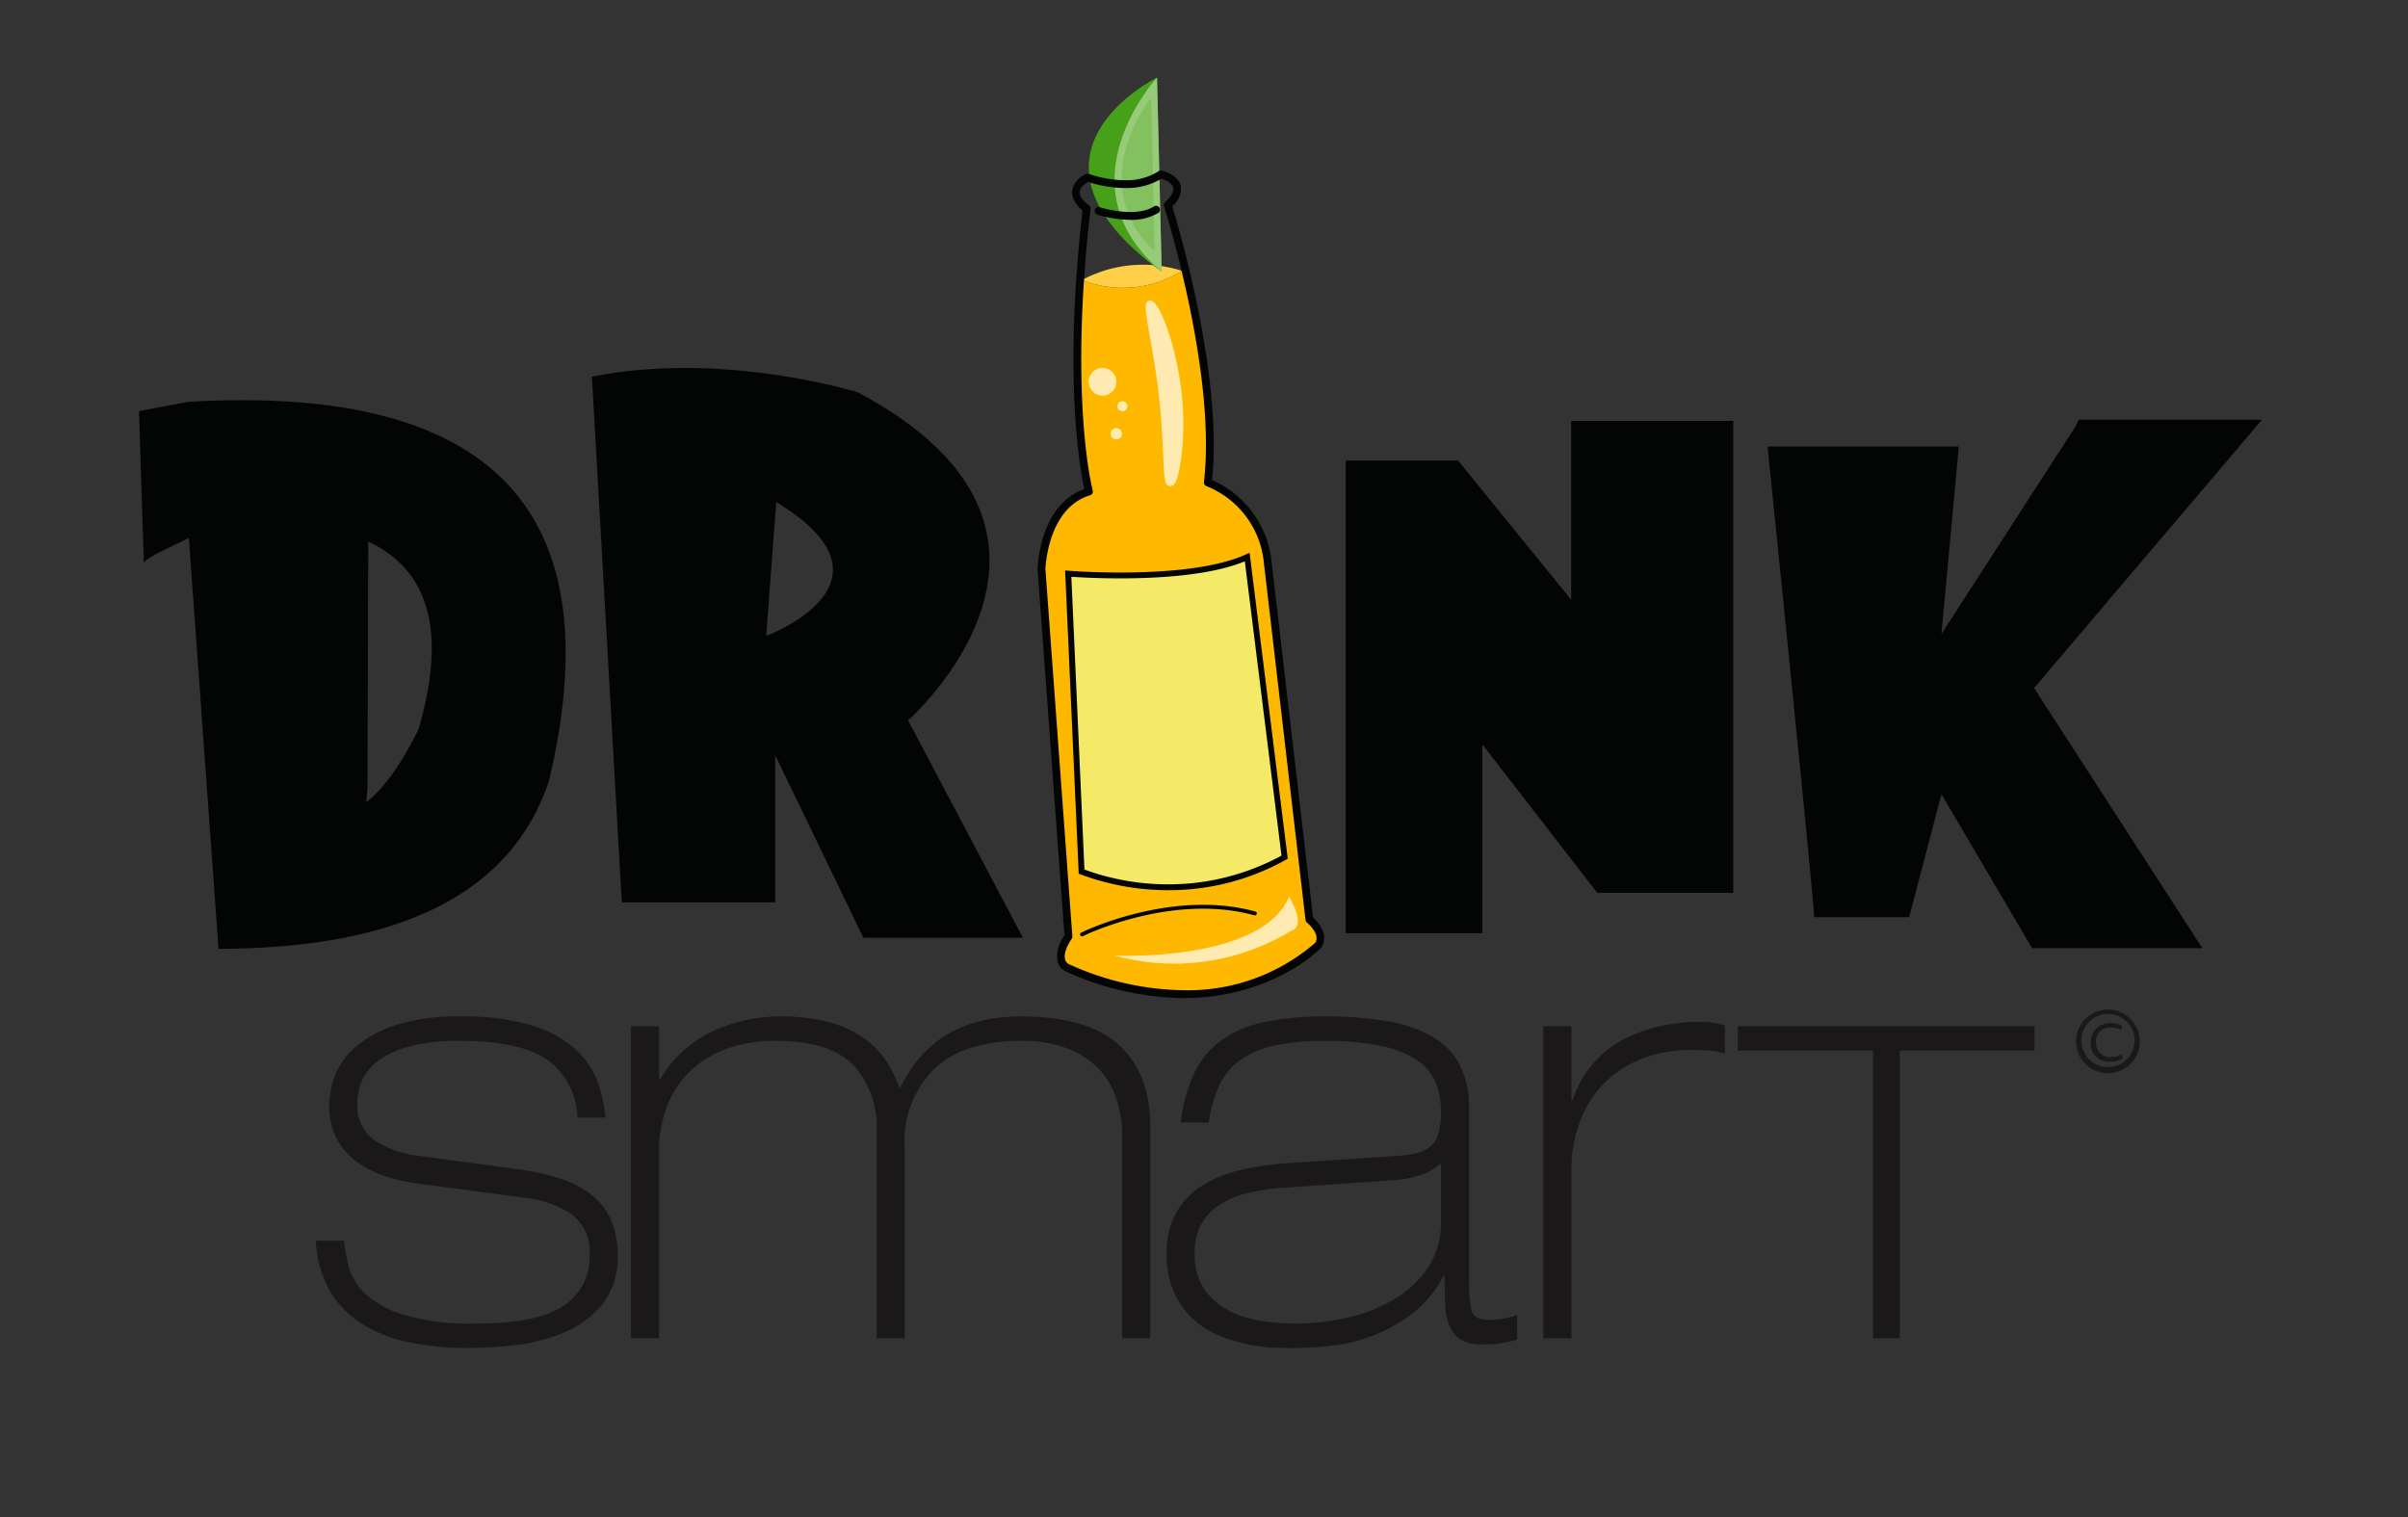 <svg xmlns="http://www.w3.org/2000/svg" xmlns:xlink="http://www.w3.org/1999/xlink"  viewBox="0 0 246 155">
  <rect x="0" y="0" width="246" height="155" fill="#333333" stroke="none"/>
  <defs>
    <clipPath id="clip-path">
      <rect id="Rectangle_1" data-name="Rectangle 1" width="28.478" height="74.524" transform="translate(118.396 27.043)" fill="none"/>
    </clipPath>
    <clipPath id="clip-path-2">
      <rect id="Rectangle_2" data-name="Rectangle 2" width="259.967" height="155.981" fill="none"/>
    </clipPath>
    <clipPath id="clip-Drinksmart_logo">
      <rect width="246" height="155"/>
    </clipPath>
  </defs>
  <g id="Drinksmart_logo" data-name="Drinksmart logo" clip-path="url(#clip-Drinksmart_logo)">
    <g id="Group_5" data-name="Group 5" transform="translate(-12)">
      <g id="Group_2" data-name="Group 2">
        <g id="Group_1" data-name="Group 1" clip-path="url(#clip-path)">
          <path id="Path_1" data-name="Path 1" d="M132.754,27.673a11.363,11.363,0,0,1-10.214.937,13.09,13.09,0,0,1,10.214-.937" fill="#ffd047"/>
          <path id="Path_2" data-name="Path 2" d="M145.766,93.941s1.713,1.387.878,2.661c0,0-9.3,9.481-25.672,2.24,0,0-1.469-.672.175-3.16l-2.752-37.548s.151-6.52,4.85-7.916c0,0-1.892-6.936-.907-21.621l.2.014a11.365,11.365,0,0,0,10.214-.938l.35-.084c1.44,5.973,3.083,14.837,2.282,21.7a9.842,9.842,0,0,1,6.114,8.09Z" fill="#ffb800"/>
        </g>
      </g>
      <g id="Group_4" data-name="Group 4">
        <g id="Group_3" data-name="Group 3" clip-path="url(#clip-path-2)">
          <path id="Path_3" data-name="Path 3" d="M130.2,7.929s-16,7.805.479,19.835Z" fill="#47a01a"/>
          <path id="Path_4" data-name="Path 4" d="M130.2,7.929s-10.069,10.921.479,19.835Z" fill="#98cb79"/>
          <path id="Path_5" data-name="Path 5" d="M129.619,9.981s-7.057,8.662.334,15.731Z" fill="#83c060"/>
          <path id="Path_6" data-name="Path 6" d="M70.986,114.18a7.486,7.486,0,0,0-3.082-5.915q-2.772-1.929-9-1.93a19.549,19.549,0,0,0-4.918.529,9.822,9.822,0,0,0-3.207,1.4,5.17,5.17,0,0,0-1.743,2.024,5.676,5.676,0,0,0-.53,2.4,4.315,4.315,0,0,0,1.775,3.831,10.55,10.55,0,0,0,4.639,1.586l10.148,1.37a24.261,24.261,0,0,1,4.078.9,10.441,10.441,0,0,1,3.176,1.619,6.87,6.87,0,0,1,2.055,2.552,8.54,8.54,0,0,1,.714,3.643,7.657,7.657,0,0,1-1.618,5.136,10.221,10.221,0,0,1-3.984,2.864,18.293,18.293,0,0,1-4.982,1.245,44.264,44.264,0,0,1-4.669.281,29.03,29.03,0,0,1-6.07-.593,14.568,14.568,0,0,1-4.826-1.9,9.834,9.834,0,0,1-3.269-3.392,11.388,11.388,0,0,1-1.4-5.074H47.14a18.248,18.248,0,0,0,.5,2.708A5.774,5.774,0,0,0,49.35,132.2a10.476,10.476,0,0,0,3.953,2.149,23.991,23.991,0,0,0,7.286.871q6.286,0,8.965-1.805a5.918,5.918,0,0,0,2.677-5.229,4.727,4.727,0,0,0-1.806-4.109,9.978,9.978,0,0,0-4.607-1.682L54.611,120.9a17.655,17.655,0,0,1-3.082-.684,10.7,10.7,0,0,1-2.9-1.4,7.245,7.245,0,0,1-2.148-2.334,7.05,7.05,0,0,1-.841-3.612,8.68,8.68,0,0,1,.561-2.926,7.429,7.429,0,0,1,2.054-2.926,11.673,11.673,0,0,1,4.11-2.272,20.733,20.733,0,0,1,6.662-.9,24.359,24.359,0,0,1,7.253.9,11.729,11.729,0,0,1,4.452,2.4,8.643,8.643,0,0,1,2.3,3.331,13.125,13.125,0,0,1,.809,3.7Z" fill="#1a1818"/>
          <path id="Path_7" data-name="Path 7" d="M76.464,104.841h2.864v5.416h.123a12.025,12.025,0,0,1,5.168-4.794,15.9,15.9,0,0,1,7.1-1.618,18.541,18.541,0,0,1,5.013.591,11.283,11.283,0,0,1,3.517,1.618,8.917,8.917,0,0,1,2.3,2.367,12.359,12.359,0,0,1,1.371,2.832q3.485-7.408,12.327-7.408,6.911,0,10.086,2.926t3.176,8.342v21.605h-2.865V116.047a12.22,12.22,0,0,0-.56-3.7,8.083,8.083,0,0,0-1.806-3.114,8.69,8.69,0,0,0-3.206-2.117,12.969,12.969,0,0,0-4.762-.777q-5.854,0-8.873,2.863a10.377,10.377,0,0,0-3.02,7.908v19.612h-2.864V115.487a9.184,9.184,0,0,0-2.4-6.694q-2.4-2.457-7.938-2.458a14.728,14.728,0,0,0-4.794.746,10.552,10.552,0,0,0-3.767,2.211,9.955,9.955,0,0,0-2.459,3.579,12.663,12.663,0,0,0-.871,4.857v18.99H76.464Z" fill="#1a1818"/>
          <path id="Path_8" data-name="Path 8" d="M132.623,114.677a15.937,15.937,0,0,1,1.4-5.073,8.9,8.9,0,0,1,2.8-3.362,11.6,11.6,0,0,1,4.389-1.837,30.044,30.044,0,0,1,6.226-.56,36.832,36.832,0,0,1,6.164.466,14.171,14.171,0,0,1,4.607,1.525,7.321,7.321,0,0,1,2.864,2.866,9.189,9.189,0,0,1,1,4.481v17.87a12.238,12.238,0,0,0,.248,2.8q.25,1,1.869,1a9.737,9.737,0,0,0,2.8-.5v2.491a11.1,11.1,0,0,1-3.487.5,4.258,4.258,0,0,1-2.272-.5,2.953,2.953,0,0,1-1.152-1.4,6.493,6.493,0,0,1-.436-2.179q-.063-1.275-.063-2.895h-.124a11.629,11.629,0,0,1-3.269,3.891,16.082,16.082,0,0,1-4.078,2.242,17.464,17.464,0,0,1-4.2,1,35.71,35.71,0,0,1-3.642.218q-.684,0-1.929-.031a16.194,16.194,0,0,1-2.678-.312,17.515,17.515,0,0,1-2.957-.871,8.865,8.865,0,0,1-2.739-1.68,8.432,8.432,0,0,1-1.992-2.74,9.5,9.5,0,0,1-.781-4.078,8.129,8.129,0,0,1,.966-4.11,7.864,7.864,0,0,1,2.616-2.739,12.478,12.478,0,0,1,3.829-1.588,28.8,28.8,0,0,1,4.607-.716l11.146-.747a14,14,0,0,0,2.146-.25,3.8,3.8,0,0,0,1.526-.652,2.632,2.632,0,0,0,.9-1.339,7.756,7.756,0,0,0,.281-2.3,7.975,7.975,0,0,0-.531-2.957,5.011,5.011,0,0,0-1.867-2.273,10.5,10.5,0,0,0-3.612-1.463,26.482,26.482,0,0,0-5.82-.529,23.738,23.738,0,0,0-5.293.5,9.332,9.332,0,0,0-3.486,1.526,6.6,6.6,0,0,0-2.086,2.615,13.941,13.941,0,0,0-1.028,3.7Zm26.586,4.234h-.125a4.678,4.678,0,0,1-1.774,1.059,11.209,11.209,0,0,1-3.331.622l-10.772.748a21.388,21.388,0,0,0-3.673.529,9.4,9.4,0,0,0-2.895,1.183,5.6,5.6,0,0,0-1.9,1.992,5.939,5.939,0,0,0-.684,2.958,6.219,6.219,0,0,0,1.088,3.86,7.15,7.15,0,0,0,2.678,2.179,10.981,10.981,0,0,0,3.393.965,27.318,27.318,0,0,0,3.237.217,23.851,23.851,0,0,0,4.982-.56,16.624,16.624,0,0,0,4.794-1.8,10.987,10.987,0,0,0,3.579-3.238,8.235,8.235,0,0,0,1.4-4.856Z" fill="#1a1818"/>
          <path id="Path_9" data-name="Path 9" d="M169.668,104.841h2.864v7.533h.122a10.98,10.98,0,0,1,5.076-6.133,17.071,17.071,0,0,1,8.125-1.837,6.53,6.53,0,0,1,1.183.094c.33.063.725.156,1.182.281v2.864a5.505,5.505,0,0,0-1.213-.281,17.44,17.44,0,0,0-2.086-.094,13.8,13.8,0,0,0-5.449,1,10.909,10.909,0,0,0-3.86,2.676,11.32,11.32,0,0,0-2.3,3.892,13.837,13.837,0,0,0-.778,4.638v17.247h-2.864Z" fill="#1a1818"/>
          <path id="Path_10" data-name="Path 10" d="M206.088,107.331v29.388h-2.74V107.331H189.527v-2.49h30.32v2.49Z" fill="#1a1818"/>
          <path id="Path_11" data-name="Path 11" d="M121.121,58.606s12.387,1.008,18.286-1.694l3.821,30.656a24.689,24.689,0,0,1-20.741,1.483Z" fill="#f4ea67"/>
          <path id="Path_12" data-name="Path 12" d="M131.287,90.946a25.667,25.667,0,0,1-8.9-1.615l-.186-.069-1.391-30.983.338.028c.024,0,2.289.183,5.294.183,4.017,0,9.5-.321,12.844-1.851l.371-.17,3.9,31.25-.16.1a24.451,24.451,0,0,1-12.1,3.126m-8.51-2.109a25.022,25.022,0,0,0,8.51,1.511,24.179,24.179,0,0,0,11.62-2.936l-3.748-30.066c-3.456,1.435-8.789,1.742-12.721,1.742-2.352,0-4.258-.11-5-.16Z" fill="#030404"/>
          <path id="Path_13" data-name="Path 13" d="M122.543,95.657a.2.2,0,0,1-.179-.111.2.2,0,0,1,.09-.268c.091-.045,9.213-4.513,17.795-2.154a.2.2,0,0,1,.141.246.2.2,0,0,1-.246.139c-8.435-2.319-17.423,2.082-17.512,2.126a.192.192,0,0,1-.089.022" fill="#030404"/>
          <path id="Path_14" data-name="Path 14" d="M132.694,39.988c-.488-4.345-2.17-9.3-3.211-9.3h0l-.216.048-.1.138c-.232.308-.16.858.307,3.523.3,1.706.671,3.83.93,6.135.267,2.364.36,4.469.428,6.006.111,2.521.137,3.119.735,3.119l.051,0a.529.529,0,0,0,.36-.213c.551-.69,1.242-4.8.719-9.454" fill="#ffebb2"/>
          <path id="Path_15" data-name="Path 15" d="M125.863,97.623s14.99.717,17.831-6.005c0,0,1.826,2.953.251,3.442a22.932,22.932,0,0,1-18.082,2.563" fill="#ffebb2"/>
          <path id="Path_16" data-name="Path 16" d="M126.041,39.157a1.413,1.413,0,1,1-1.247-1.561,1.414,1.414,0,0,1,1.247,1.561" fill="#ffebb2"/>
          <path id="Path_17" data-name="Path 17" d="M127.171,41.559a.511.511,0,1,1-.449-.565.508.508,0,0,1,.449.565" fill="#ffebb2"/>
          <path id="Path_18" data-name="Path 18" d="M126.614,44.377a.576.576,0,1,1-.508-.635.573.573,0,0,1,.508.635" fill="#ffebb2"/>
          <path id="Path_19" data-name="Path 19" d="M127.46,22.458a12.254,12.254,0,0,1-3.367-.528.4.4,0,0,1,.245-.761c.036.012,3.656,1.157,5.572-.093a.4.4,0,0,1,.437.668,5.3,5.3,0,0,1-2.887.714" fill="#030404"/>
          <path id="Path_20" data-name="Path 20" d="M172.508,61.268V43h16.559V91.213H175.173L163.436,76.05V95.336H149.478V47.058h11.483Z" fill="#030404"/>
          <path id="Path_21" data-name="Path 21" d="M223.983,43.643l.381-.762H243.08L219.8,70.289l17.193,26.583H219.6l-9.263-15.735-3.3,12.563h-9.706q0-1.522-4.758-48.09h19.54l-1.777,19.159Z" fill="#030404"/>
          <path id="Path_22" data-name="Path 22" d="M31.271,41.044l-1.015.19L26.2,42l.493,15.5c.406-.658,3.021-1.74,4.6-2.534l3.032,41.971q28.041-.063,33.751-17.128,9.834-41.43-36.8-38.765m0,13.807v.018c-.115.078-.144.094,0-.018m23.469,19.69q-2.6,5.268-5.329,7.424l.127-1.524.076-25.112q9.467,4.412,5.126,19.212" fill="#030404"/>
          <path id="Path_23" data-name="Path 23" d="M104.772,73.6s21.749-19.228-5.122-33.511c0,0-13.71-4.3-27.182-1.611l3.057,53.711h15.67V77.148L100.2,95.8h16.3Zm-14.5-8.628L91.3,51.292c13.6,8.248-1.03,13.675-1.03,13.675" fill="#030404"/>
          <path id="Path_24" data-name="Path 24" d="M132.88,101.966a29.9,29.9,0,0,1-12.065-2.758,1.52,1.52,0,0,1-.77-.962,3.394,3.394,0,0,1,.7-2.668L118,58.164c0-.309.2-6.544,4.775-8.209-.424-1.908-2.158-11.219-.185-28.473a2.507,2.507,0,0,1-1.084-1.849,2.3,2.3,0,0,1,1.407-1.835.4.4,0,0,1,.339-.027,11.757,11.757,0,0,0,3.671.641,6.047,6.047,0,0,0,3.436-.92.389.389,0,0,1,.314-.058c.169.039,1.658.415,1.951,1.515a2.26,2.26,0,0,1-.875,2.116c.641,2.086,5.189,17.358,4.068,27.976a10.245,10.245,0,0,1,6.083,8.308l4.242,36.393c.429.391,1.71,1.735.837,3.076-.254.269-5.139,5.148-14.1,5.148m-9.724-83.383c-.412.258-.84.631-.852,1.068-.015.575.664,1.14.926,1.309a.4.4,0,0,1,.181.382c-2.247,19.4.2,28.68.223,28.772a.4.4,0,0,1-.271.488C119,51.9,118.8,58.082,118.8,58.144l2.75,37.51a.4.4,0,0,1-.065.249c-.727,1.1-.769,1.752-.677,2.1a.746.746,0,0,0,.343.475,29.071,29.071,0,0,0,11.731,2.686,19.854,19.854,0,0,0,13.481-4.847c.573-.9-.833-2.058-.847-2.071a.4.4,0,0,1-.145-.263L141.108,57.43a9.356,9.356,0,0,0-5.854-7.761.4.4,0,0,1-.261-.421c1.306-11.191-4.025-28.009-4.077-28.177a.4.4,0,0,1,.107-.415c.449-.415.958-1.014.829-1.5s-.807-.776-1.2-.9a6.929,6.929,0,0,1-3.726.954,12.5,12.5,0,0,1-3.768-.626" fill="#030404"/>
          <path id="Path_25" data-name="Path 25" d="M230.6,106.448a3.252,3.252,0,1,1-3.236-3.31,3.26,3.26,0,0,1,3.236,3.31m-5.964.032a2.719,2.719,0,1,0,2.728-2.9,2.756,2.756,0,0,0-2.728,2.9m4.04-1.257a2.312,2.312,0,0,0-1.042-.248,1.388,1.388,0,0,0-1.5,1.505A1.426,1.426,0,0,0,227.643,108a2.1,2.1,0,0,0,1.085-.279l.129.408a2.449,2.449,0,0,1-1.322.333,1.854,1.854,0,0,1-1.966-1.945,1.978,1.978,0,0,1,2.052-2,2.121,2.121,0,0,1,1.182.289Z" fill="#1a1818"/>
        </g>
      </g>
    </g>
  </g>
</svg>
